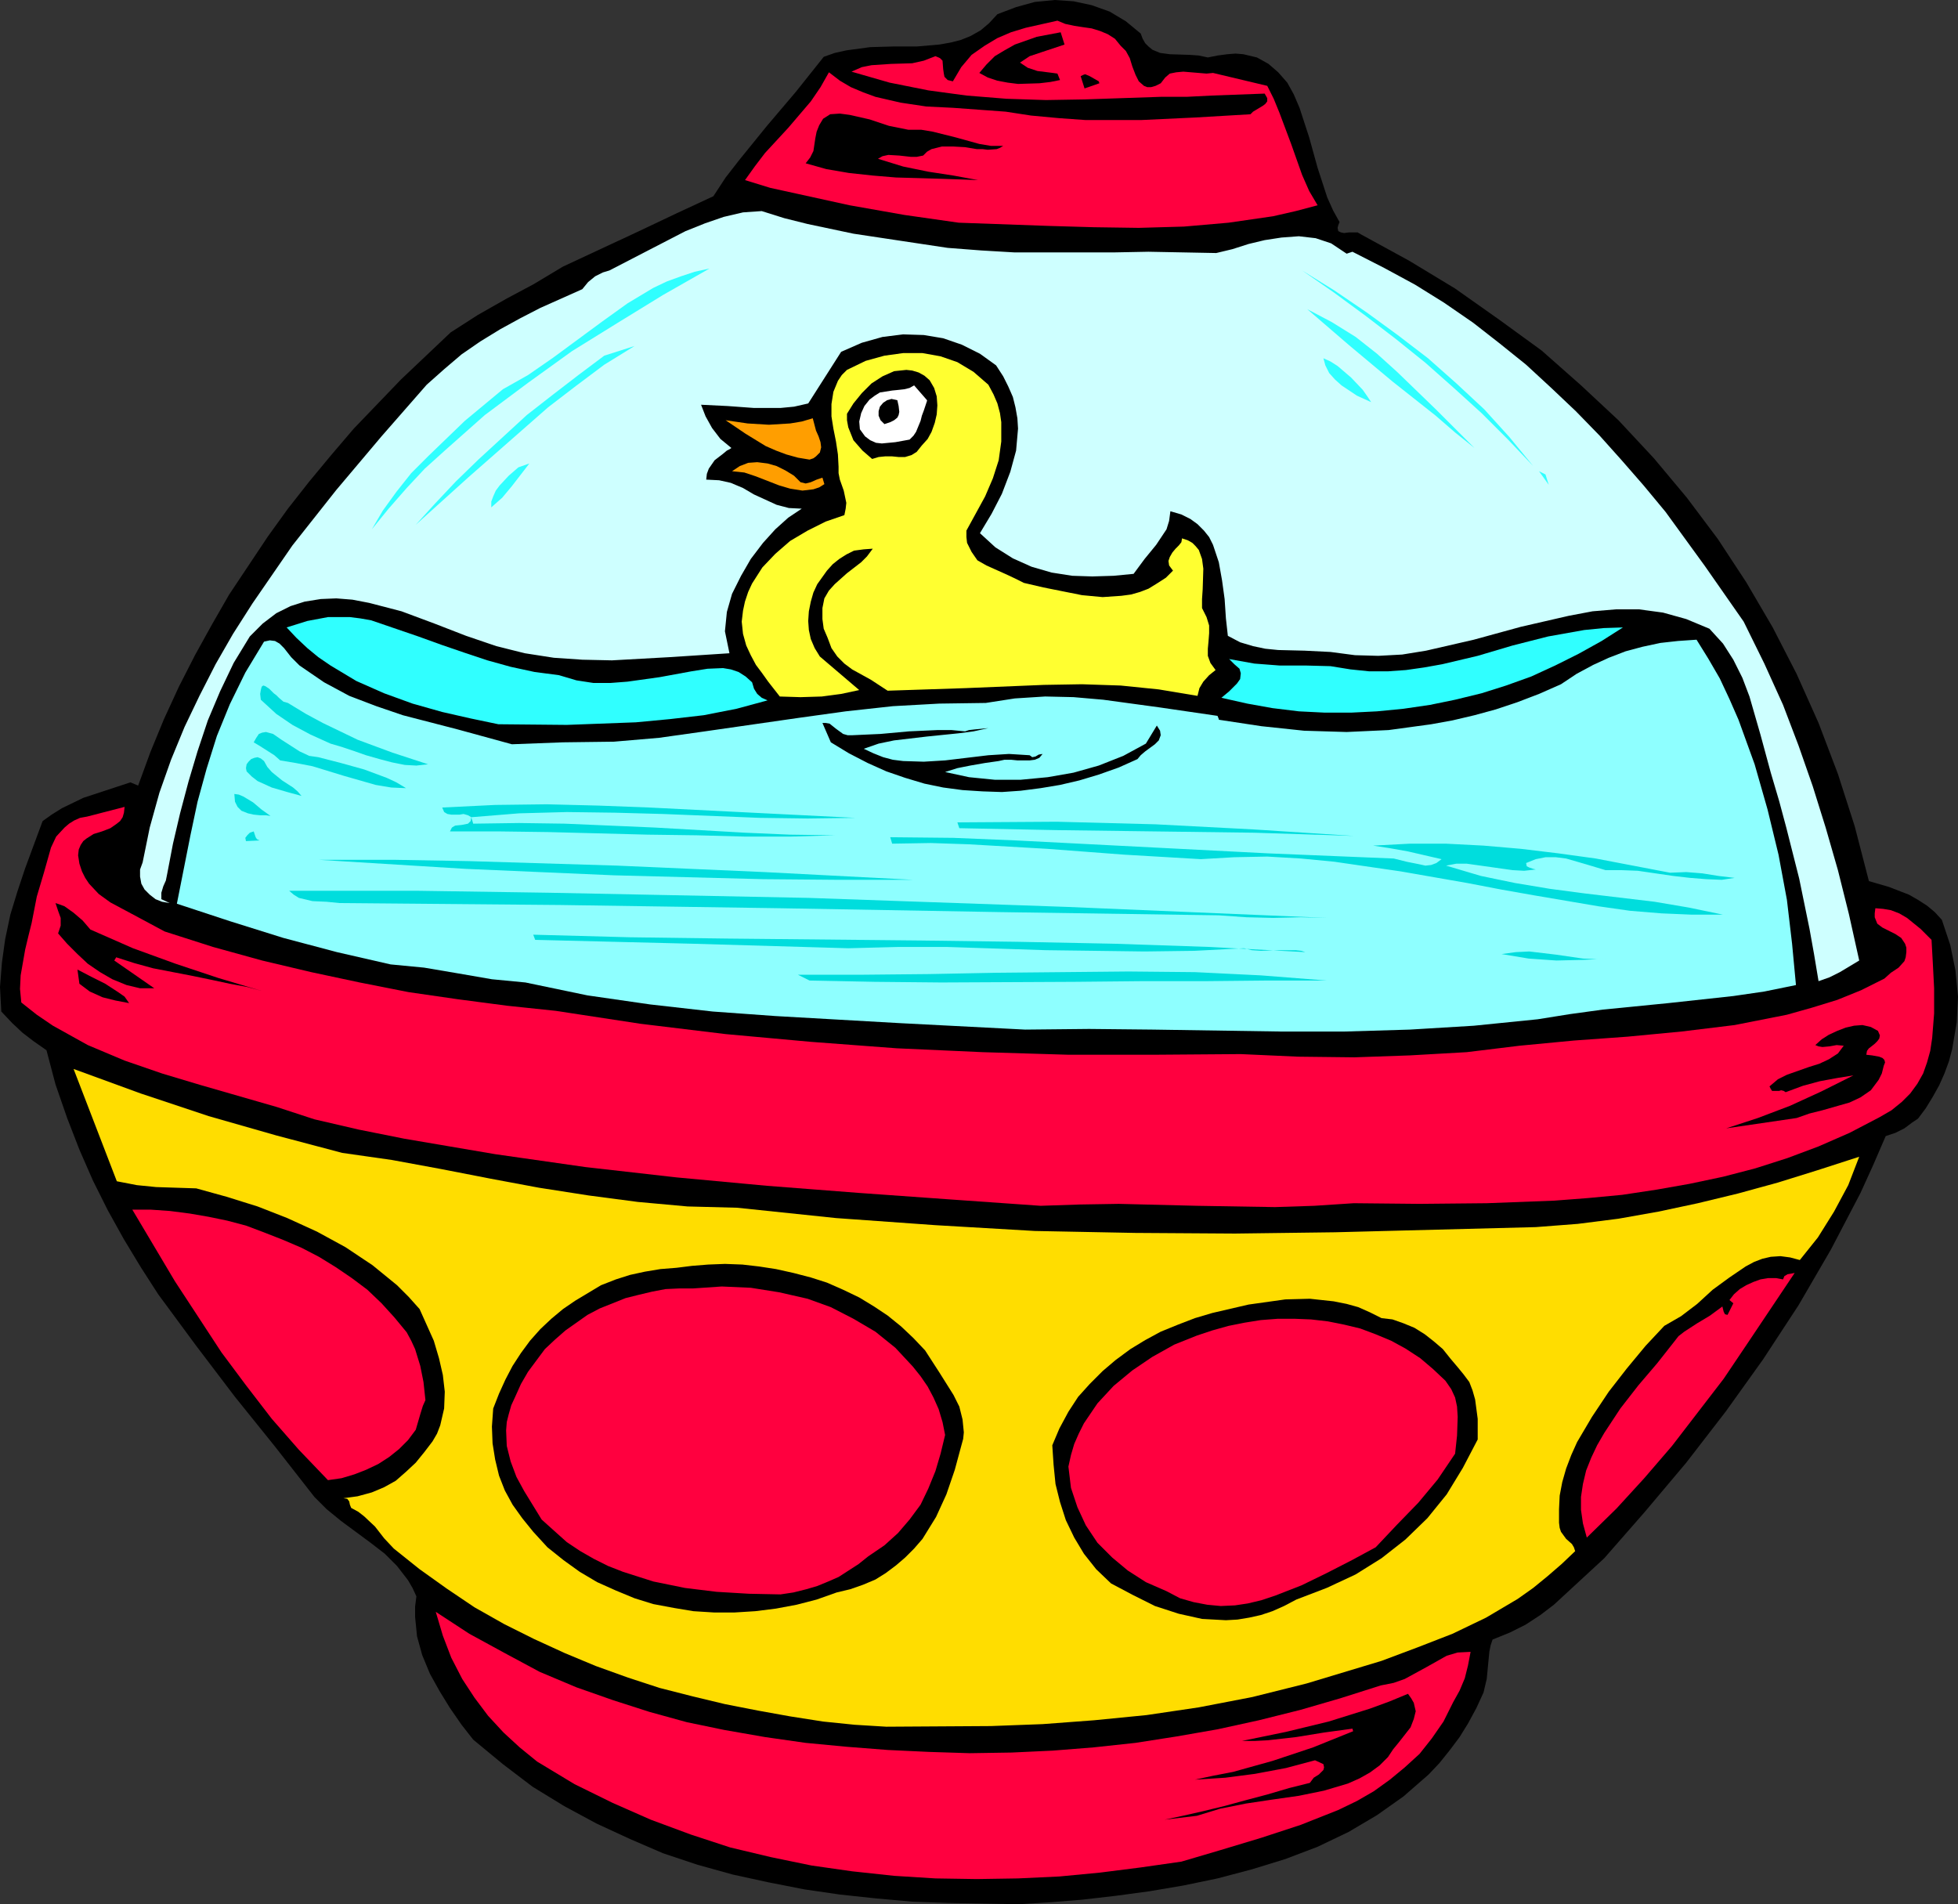 <?xml version="1.0" encoding="UTF-8" standalone="no"?>
<svg
   version="1.0"
   width="129.681mm"
   height="126.118mm"
   id="svg49"
   sodipodi:docname="Water Top.wmf"
   xmlns:inkscape="http://www.inkscape.org/namespaces/inkscape"
   xmlns:sodipodi="http://sodipodi.sourceforge.net/DTD/sodipodi-0.dtd"
   xmlns="http://www.w3.org/2000/svg"
   xmlns:svg="http://www.w3.org/2000/svg">
  <rect width="100%" height="100%" fill="#333333" stroke="none"/>
  <sodipodi:namedview
     id="namedview49"
     pagecolor="#ffffff"
     bordercolor="#000000"
     borderopacity="0.25"
     inkscape:showpageshadow="2"
     inkscape:pageopacity="0.0"
     inkscape:pagecheckerboard="0"
     inkscape:deskcolor="#d1d1d1"
     inkscape:document-units="mm" />
  <defs
     id="defs1">
    <pattern
       id="WMFhbasepattern"
       patternUnits="userSpaceOnUse"
       width="6"
       height="6"
       x="0"
       y="0" />
  </defs>
  <path
     style="fill:#000000;fill-opacity:1;fill-rule:evenodd;stroke:none"
     d="m 249.672,3.555 4.686,-1.777 4.686,-1.293 L 264.054,0 l 4.686,0.323 4.525,0.969 4.525,1.616 4.04,2.424 3.717,3.07 0.485,1.293 0.646,1.131 0.808,0.808 0.97,0.808 1.939,0.808 2.424,0.323 5.01,0.162 2.262,0.162 2.262,0.485 2.424,-0.485 2.424,-0.323 2.101,-0.162 1.939,0.162 3.394,0.808 2.909,1.616 2.424,2.101 2.262,2.585 1.616,2.908 1.454,3.393 2.424,7.433 2.101,7.594 2.424,7.433 1.454,3.232 1.616,2.908 -0.323,0.808 -0.162,0.646 0.162,0.808 0.646,0.323 0.808,0.162 1.293,-0.162 h 2.101 l 0.808,0.485 12.12,6.625 11.474,6.948 10.989,7.756 10.666,7.756 9.696,8.564 9.534,8.887 8.888,9.533 8.242,9.857 7.757,10.341 7.11,10.826 6.626,11.311 5.979,11.634 5.494,12.28 4.848,12.765 4.202,13.088 3.555,13.734 5.01,1.454 5.01,1.939 2.262,1.293 2.262,1.454 1.939,1.616 1.778,1.939 2.101,6.302 1.293,6.302 0.646,6.625 -0.323,6.463 -1.131,6.625 -0.808,3.07 -1.131,3.07 -1.293,2.908 -1.616,2.908 -1.778,2.908 -1.939,2.585 -1.454,0.969 -1.939,1.454 -2.262,1.131 -2.424,0.808 -3.07,7.11 -3.232,7.11 -7.434,14.219 -8.08,13.896 -8.888,13.573 -9.373,13.088 -9.858,12.765 -10.342,12.28 -10.181,11.634 -6.302,5.817 -6.302,5.817 -3.394,2.585 -3.717,2.424 -3.878,1.939 -4.363,1.777 -0.485,1.454 -0.323,1.616 -0.323,3.393 -0.323,3.393 -0.808,3.393 -1.778,3.878 -2.101,3.878 -2.101,3.393 -2.424,3.232 -2.586,3.232 -2.747,2.908 -6.302,5.494 -6.626,4.686 -7.11,4.201 -7.757,3.716 -8.08,3.07 -8.403,2.585 -8.565,2.262 -8.565,1.777 -8.565,1.454 -8.403,1.131 -8.403,0.969 -8.08,0.646 -7.757,0.485 -17.614,-0.323 -9.05,-0.323 -9.05,-0.808 -9.05,-0.97 -8.888,-1.293 -9.05,-1.777 -8.888,-1.939 -8.726,-2.424 -8.726,-2.908 -8.242,-3.555 -8.403,-3.878 -8.08,-4.363 -7.918,-4.847 -7.434,-5.655 -7.434,-6.14 -2.909,-3.716 -2.909,-4.201 -2.586,-4.201 -2.424,-4.363 -1.939,-4.686 -1.293,-4.686 -0.485,-4.847 v -2.585 l 0.323,-2.585 -0.97,-2.101 -1.131,-1.939 -2.747,-3.555 -3.07,-3.07 -3.555,-2.747 -7.434,-5.494 -3.555,-2.908 -3.07,-3.07 -9.858,-12.603 -10.019,-12.442 -9.696,-12.765 -9.534,-12.927 -4.363,-6.786 -4.202,-6.948 -4.04,-7.271 -3.717,-7.433 -3.394,-7.756 -3.07,-7.918 -2.909,-8.402 -2.262,-8.564 L 8.403,260.632 5.656,258.531 3.07,256.107 0.323,253.199 0,247.059 l 0.485,-6.14 0.808,-5.817 1.293,-6.14 1.778,-5.817 1.939,-5.817 4.363,-11.795 2.262,-1.616 2.586,-1.616 5.333,-2.585 11.797,-3.878 1.939,0.808 3.07,-8.402 3.394,-8.241 3.717,-8.079 4.04,-7.918 4.202,-7.594 4.363,-7.594 4.848,-7.271 4.848,-7.271 5.01,-6.948 5.333,-6.786 5.494,-6.625 5.656,-6.625 11.797,-12.28 12.443,-11.795 6.787,-4.363 7.11,-4.04 6.949,-3.716 7.272,-4.363 19.069,-8.887 9.534,-4.524 9.05,-4.201 3.07,-4.686 3.394,-4.363 6.949,-8.564 7.272,-8.564 6.949,-8.725 2.747,-0.969 2.909,-0.646 5.979,-0.808 5.818,-0.162 h 5.818 l 5.656,-0.485 2.747,-0.485 2.586,-0.646 2.424,-0.969 2.586,-1.454 2.101,-1.777 z"
     id="path1" />
  <path
     style="fill:#ff003f;fill-opacity:1;fill-rule:evenodd;stroke:none"
     d="m 258.075,28.923 6.949,0.646 6.787,0.485 h 13.736 l 13.736,-0.646 13.736,-0.808 0.646,-0.646 0.808,-0.485 1.616,-0.969 0.646,-0.485 0.485,-0.646 v -0.808 l -0.646,-1.131 -13.09,0.485 -6.464,0.323 h -6.464 l -19.069,0.646 -9.696,0.162 -9.858,-0.323 -10.019,-0.808 -9.534,-1.293 -9.696,-1.939 -9.534,-2.747 2.586,-1.131 2.424,-0.485 4.848,-0.323 5.333,-0.162 2.909,-0.646 2.909,-1.131 1.131,0.485 0.646,0.646 0.162,2.101 0.162,1.131 0.162,0.808 0.808,0.808 1.293,0.323 2.101,-3.555 2.586,-3.07 3.232,-2.262 3.232,-1.939 3.394,-1.454 3.717,-1.131 7.918,-1.777 1.939,0.808 2.262,0.485 2.101,0.323 2.262,0.323 2.101,0.646 1.939,0.808 1.778,1.131 1.454,1.777 1.293,1.293 0.97,1.777 0.646,2.101 0.808,2.101 0.808,1.616 1.293,1.131 0.808,0.323 h 0.97 l 1.131,-0.323 1.293,-0.646 1.131,-1.454 1.131,-0.969 1.616,-0.323 1.778,-0.162 3.878,0.323 1.939,0.162 1.616,-0.162 13.574,3.232 1.616,3.232 1.454,3.555 2.909,7.756 2.747,7.756 1.778,4.04 2.101,3.555 -5.494,1.454 -5.656,1.293 -11.15,1.616 -11.15,0.969 -11.312,0.323 -11.312,-0.162 -11.15,-0.323 -22.624,-0.808 -13.574,-1.939 -13.736,-2.424 -13.251,-2.908 -6.626,-1.454 -6.302,-1.939 2.424,-3.393 2.586,-3.393 5.818,-6.302 5.656,-6.625 2.424,-3.555 2.101,-3.716 2.747,2.101 2.747,1.616 3.07,1.293 3.07,1.131 6.302,1.454 6.464,0.969 6.626,0.323 6.626,0.485 6.626,0.485 z"
     id="path2" />
  <path
     style="fill:#000000;fill-opacity:1;fill-rule:evenodd;stroke:none"
     d="m 266.478,11.149 -5.818,1.939 -2.909,0.969 -2.424,1.616 1.939,1.293 2.424,0.808 2.586,0.323 1.293,0.162 1.131,0.162 0.646,1.616 -2.424,0.485 -2.747,0.323 -5.333,0.162 -2.586,-0.323 -2.586,-0.485 -2.424,-0.808 -2.101,-1.131 1.778,-2.101 2.101,-2.101 2.424,-1.454 2.586,-1.454 5.494,-1.939 5.979,-1.131 z"
     id="path3" />
  <path
     style="fill:#000000;fill-opacity:1;fill-rule:evenodd;stroke:none"
     d="m 227.371,32.478 h 3.232 l 2.909,0.485 5.818,1.454 5.818,1.616 2.909,0.485 h 3.07 l -0.808,0.485 -0.808,0.323 -2.262,0.162 -1.293,-0.162 h -1.454 l -2.909,-0.485 -2.909,-0.162 h -2.909 l -2.586,0.646 -1.131,0.646 -0.97,0.969 -1.616,0.323 h -1.454 l -2.909,-0.323 -2.747,-0.162 -1.454,0.323 -1.131,0.646 6.302,1.939 6.302,1.293 6.302,0.969 6.141,1.131 -4.363,-0.162 -4.848,-0.162 -5.494,-0.162 -5.818,-0.162 -5.818,-0.485 -5.979,-0.646 -5.656,-0.969 -5.171,-1.454 1.131,-1.454 0.808,-1.616 0.485,-3.232 0.323,-1.616 0.646,-1.616 0.97,-1.616 1.778,-1.131 2.424,-0.162 2.424,0.323 5.01,1.131 4.848,1.616 z"
     id="path4" />
  <path
     style="fill:#000000;fill-opacity:1;fill-rule:evenodd;stroke:none"
     d="m 275.043,20.359 0.162,0.485 -3.717,1.293 -0.97,-3.07 0.646,-0.323 0.485,-0.162 1.131,0.485 z"
     id="path5" />
  <path
     style="fill:#ceffff;fill-opacity:1;fill-rule:evenodd;stroke:none"
     d="m 237.229,62.047 8.403,0.646 8.242,0.485 h 25.21 l 8.403,-0.162 16.968,0.323 4.04,-0.969 4.04,-1.293 4.04,-0.969 4.202,-0.646 4.363,-0.323 4.202,0.485 3.878,1.293 1.939,1.293 1.939,1.293 1.454,-0.485 7.918,4.04 7.757,4.201 7.272,4.524 7.272,5.009 6.626,5.171 6.626,5.332 6.302,5.817 6.141,5.817 5.979,6.14 5.494,6.14 5.494,6.302 5.494,6.625 9.858,13.573 9.696,13.896 5.171,10.503 4.686,10.341 3.878,10.18 3.555,10.18 3.232,10.341 3.07,10.664 2.747,10.988 2.586,11.634 -4.848,2.908 -2.586,1.293 -2.747,0.969 -1.131,-6.786 -1.131,-6.302 -2.586,-12.603 -3.232,-12.765 -1.778,-6.625 -2.101,-7.11 -2.586,-9.533 -2.747,-9.533 -1.778,-4.686 -2.262,-4.524 -2.586,-4.04 -3.394,-3.716 -5.818,-2.424 -5.818,-1.616 -5.979,-0.808 h -5.818 l -5.818,0.485 -5.979,1.131 -11.958,2.747 -11.797,3.232 -11.958,2.747 -5.979,0.969 -5.979,0.323 -5.818,-0.162 -6.141,-0.808 -6.464,-0.323 -6.626,-0.162 -3.232,-0.323 -3.07,-0.646 -3.232,-0.969 -3.07,-1.616 -0.485,-4.363 -0.323,-4.847 -0.646,-4.686 -0.808,-4.524 -1.454,-4.363 -0.97,-1.939 -1.293,-1.616 -1.616,-1.616 -1.778,-1.293 -2.262,-1.131 -2.747,-0.808 -0.323,2.424 -0.646,2.101 -1.293,1.939 -1.293,1.939 -2.909,3.555 -2.747,3.716 -5.01,0.485 -5.333,0.162 -5.01,-0.162 -5.171,-0.808 -5.01,-1.454 -4.686,-2.101 -4.363,-2.747 -3.878,-3.555 2.909,-4.847 2.586,-5.009 2.101,-5.494 1.454,-5.332 0.485,-5.494 -0.162,-2.585 -0.485,-2.747 -0.646,-2.585 -1.131,-2.585 -1.293,-2.585 -1.778,-2.747 -4.04,-2.908 -4.525,-2.262 -4.686,-1.616 -4.848,-0.808 -5.171,-0.162 -5.171,0.646 -5.171,1.454 -5.171,2.262 -8.242,12.927 -3.555,0.808 -3.394,0.323 h -6.626 l -6.626,-0.485 -6.626,-0.323 1.131,2.908 1.616,2.908 2.101,2.747 2.747,2.262 -0.485,0.323 -0.646,0.323 -0.97,0.808 -2.101,1.616 -1.454,2.101 -0.485,1.293 -0.162,1.454 3.232,0.162 2.909,0.646 3.07,1.293 2.747,1.616 5.656,2.585 3.07,0.808 3.232,0.162 -3.394,2.262 -3.232,2.908 -3.07,3.393 -3.07,4.04 -2.424,4.201 -2.262,4.524 -1.293,4.524 -0.485,4.847 1.131,5.494 -14.867,0.969 -14.544,0.808 -7.434,-0.162 -7.11,-0.485 -7.272,-1.131 -7.11,-1.777 -7.595,-2.585 -7.918,-3.07 -8.242,-3.07 -8.08,-2.101 -4.202,-0.808 -4.04,-0.323 -3.878,0.162 -4.04,0.646 -3.555,1.131 -3.555,1.777 -3.394,2.585 -3.232,3.232 -4.04,6.625 -3.394,7.11 -3.07,7.271 -2.586,7.756 -2.262,7.594 -2.101,7.918 -1.778,7.594 -1.454,7.594 -0.323,1.616 -0.646,1.454 -0.485,1.616 v 1.616 l 2.101,0.969 -1.939,-0.323 -1.616,-0.646 -1.454,-1.131 -1.293,-1.293 -0.808,-1.454 -0.323,-1.777 v -1.777 l 0.646,-1.777 1.778,-8.725 2.424,-8.725 2.909,-8.241 3.394,-8.241 3.717,-7.756 4.04,-7.918 4.363,-7.594 4.848,-7.594 5.01,-7.271 5.01,-7.271 10.989,-13.896 11.312,-13.411 11.312,-12.927 4.363,-3.878 4.363,-3.716 4.686,-3.232 5.01,-3.07 5.01,-2.747 5.01,-2.585 10.504,-4.686 1.454,-1.777 1.778,-1.454 1.939,-0.969 1.616,-0.485 9.373,-4.847 9.696,-5.009 4.848,-1.939 4.686,-1.616 4.848,-1.131 4.686,-0.323 5.656,1.777 5.818,1.454 11.474,2.424 11.797,1.777 z"
     id="path6" />
  <path
     style="fill:#30ffff;fill-opacity:1;fill-rule:evenodd;stroke:none"
     d="m 177.598,67.218 -11.635,6.625 -11.312,6.948 -11.474,7.11 -10.989,7.918 -10.827,8.079 -10.019,8.887 -5.01,4.524 -4.525,4.847 -4.525,5.171 -4.202,5.171 2.747,-4.686 3.394,-4.686 3.717,-4.686 4.363,-4.363 9.05,-8.725 9.534,-7.918 6.302,-3.555 6.302,-4.363 6.141,-4.524 6.141,-4.524 6.302,-4.524 6.464,-3.878 3.394,-1.616 3.555,-1.293 3.394,-1.131 z"
     id="path7" />
  <path
     style="fill:#30ffff;fill-opacity:1;fill-rule:evenodd;stroke:none"
     d="m 158.853,86.608 -7.595,4.686 -7.11,5.332 -6.949,5.332 -6.626,5.817 -13.251,11.634 -13.251,11.957 4.848,-5.332 5.171,-5.494 5.656,-5.494 12.12,-11.149 6.626,-5.171 6.302,-4.847 6.464,-4.847 z"
     id="path8" />
  <path
     style="fill:#30ffff;fill-opacity:1;fill-rule:evenodd;stroke:none"
     d="m 132.512,116.016 -4.363,5.655 -2.424,2.908 -2.747,2.424 v -1.454 l 0.485,-1.293 0.646,-1.454 0.97,-1.293 2.262,-2.424 2.424,-2.101 z"
     id="path9" />
  <path
     style="fill:#ffff30;fill-opacity:1;fill-rule:evenodd;stroke:none"
     d="m 247.409,96.303 1.293,2.424 0.97,2.262 0.646,2.424 0.323,2.262 v 4.847 l -0.646,4.686 -1.454,4.524 -1.939,4.524 -4.686,8.564 v 1.616 l 0.162,1.454 1.131,2.262 1.454,2.101 2.262,1.293 4.686,2.101 2.424,1.131 2.262,1.131 4.848,1.131 9.696,1.939 5.171,0.485 4.686,-0.323 2.424,-0.323 2.262,-0.646 2.101,-0.808 2.101,-1.293 2.262,-1.454 1.778,-1.777 -0.97,-1.293 -0.162,-1.131 0.323,-0.969 0.646,-1.131 0.808,-0.969 0.808,-0.808 0.646,-0.808 0.162,-0.969 1.454,0.485 1.131,0.646 0.808,0.808 0.808,0.969 0.808,2.262 0.323,2.424 -0.162,5.171 -0.162,2.424 v 2.262 l 1.131,2.262 0.646,2.101 v 1.939 l -0.162,2.101 -0.162,1.777 v 1.777 l 0.646,1.777 1.293,1.777 -1.616,1.293 -1.454,1.616 -0.97,1.616 -0.485,1.939 -9.696,-1.616 -9.534,-0.969 -9.696,-0.323 -9.534,0.162 -19.554,0.808 -19.554,0.646 -4.202,-2.747 -4.686,-2.585 -1.939,-1.454 -1.778,-1.777 -1.454,-2.101 -0.97,-2.585 -0.97,-2.262 -0.323,-2.424 v -2.747 l 0.485,-2.424 1.131,-1.939 1.454,-1.616 3.07,-2.747 3.555,-2.747 1.454,-1.454 1.454,-1.939 -2.262,0.162 -2.424,0.323 -1.939,0.969 -1.778,1.131 -1.616,1.293 -1.454,1.616 -2.424,3.393 -0.97,2.101 -0.646,2.262 -0.485,2.424 -0.162,2.424 0.162,2.262 0.485,2.262 0.97,2.262 1.293,2.101 9.858,8.402 -4.525,0.969 -4.848,0.646 -5.333,0.162 -5.171,-0.162 -2.909,-3.716 -1.616,-2.262 -1.454,-1.939 -1.293,-2.424 -1.131,-2.424 -0.808,-2.908 -0.323,-3.07 0.323,-2.747 0.485,-2.262 0.808,-2.424 0.97,-2.101 2.586,-4.04 3.232,-3.393 3.717,-3.232 4.363,-2.585 4.525,-2.262 4.686,-1.616 0.323,-1.616 0.162,-1.454 -0.646,-3.07 -0.97,-2.747 -0.323,-1.616 v -1.616 l -0.162,-3.07 -0.485,-3.232 -0.646,-3.232 -0.485,-3.07 v -3.07 l 0.485,-3.07 1.131,-2.747 0.97,-1.454 1.293,-1.293 4.686,-2.262 4.686,-1.293 4.686,-0.646 h 4.848 l 4.525,0.808 4.202,1.454 4.04,2.424 z"
     id="path10" />
  <path
     style="fill:#ff9e00;fill-opacity:1;fill-rule:evenodd;stroke:none"
     d="m 203.454,104.705 0.808,3.07 0.646,1.454 0.485,1.454 0.162,1.293 -0.323,1.293 -0.97,0.969 -0.646,0.485 -0.97,0.323 -2.909,-0.485 -2.909,-0.808 -2.586,-0.97 -2.586,-1.131 -5.01,-3.07 -5.01,-3.393 5.494,0.808 5.333,0.323 5.333,-0.323 2.909,-0.485 z"
     id="path11" />
  <path
     style="fill:#000000;fill-opacity:1;fill-rule:evenodd;stroke:none"
     d="m 232.704,95.172 1.131,1.939 0.646,2.101 0.162,2.262 -0.162,2.262 -0.485,2.101 -0.808,2.262 -0.97,1.777 -1.454,1.616 -1.293,1.616 -1.293,0.808 -1.616,0.485 h -1.616 l -1.616,-0.162 h -1.778 l -1.616,0.162 -1.616,0.485 -2.424,-2.101 -2.262,-2.585 -1.293,-3.232 -0.323,-1.777 v -1.616 l 1.616,-2.585 2.101,-2.585 2.424,-2.424 2.747,-1.777 2.909,-1.293 3.07,-0.323 1.454,0.162 1.616,0.485 1.454,0.808 z"
     id="path12" />
  <path
     style="fill:#ffffff;fill-opacity:1;fill-rule:evenodd;stroke:none"
     d="m 232.057,100.342 -0.808,2.424 -0.485,1.293 -0.323,1.293 -1.131,2.747 -0.646,0.969 -0.97,0.969 -3.555,0.646 -3.394,0.323 -1.454,-0.162 -1.454,-0.646 -1.293,-0.969 -1.293,-1.777 -0.162,-1.939 0.485,-2.101 0.808,-1.777 1.293,-1.616 1.293,-0.969 1.293,-0.808 3.07,-0.485 1.616,-0.162 1.454,-0.162 1.293,-0.323 1.131,-0.646 3.232,3.716 z"
     id="path13" />
  <path
     style="fill:#000000;fill-opacity:1;fill-rule:evenodd;stroke:none"
     d="m 224.624,100.181 0.323,1.454 0.162,1.454 -0.162,0.808 -0.323,0.646 -0.808,0.646 -0.97,0.485 -1.454,0.485 -0.97,-0.969 -0.485,-1.131 v -1.131 l 0.323,-1.131 0.808,-0.969 0.97,-0.646 1.131,-0.323 z"
     id="path14" />
  <path
     style="fill:#30ffff;fill-opacity:1;fill-rule:evenodd;stroke:none"
     d="m 383.8,116.662 -6.302,-6.625 -6.626,-6.625 -6.949,-6.302 -7.11,-6.302 -7.434,-5.979 -7.595,-5.817 -7.918,-5.817 -7.918,-5.494 8.08,5.009 8.08,5.494 7.757,5.655 7.595,5.817 7.11,6.302 6.949,6.463 6.302,6.948 z"
     id="path15" />
  <path
     style="fill:#ff9e00;fill-opacity:1;fill-rule:evenodd;stroke:none"
     d="m 200.384,120.702 1.293,0.323 1.293,-0.323 1.454,-0.646 1.454,-0.485 0.485,1.616 -1.293,0.808 -1.454,0.485 -2.747,0.323 -3.07,-0.485 -2.747,-0.808 -5.818,-2.262 -2.909,-0.969 -3.07,-0.323 1.939,-1.293 2.101,-0.808 2.262,-0.162 2.586,0.323 2.262,0.646 2.262,1.131 2.101,1.293 z"
     id="path16" />
  <path
     style="fill:#30ffff;fill-opacity:1;fill-rule:evenodd;stroke:none"
     d="m 139.945,169.015 4.363,1.293 4.202,0.646 h 4.363 l 4.202,-0.323 8.08,-1.131 7.918,-1.454 4.04,-0.646 3.878,-0.162 1.939,0.323 1.939,0.646 1.778,1.131 1.616,1.454 0.485,1.616 0.808,1.293 1.131,0.969 1.454,0.646 -7.757,2.101 -8.242,1.616 -8.403,0.969 -8.565,0.808 -17.291,0.646 -17.13,-0.162 -6.949,-1.454 -7.11,-1.616 -7.434,-2.101 -7.11,-2.585 -6.949,-3.07 -6.464,-3.878 -3.07,-2.101 -2.747,-2.262 -2.747,-2.585 -2.424,-2.585 5.171,-1.616 5.171,-0.97 h 5.494 l 2.586,0.323 2.747,0.485 11.797,4.04 5.818,2.101 5.656,1.939 5.818,1.939 5.818,1.616 5.979,1.293 z"
     id="path17" />
  <path
     style="fill:#8effff;fill-opacity:1;fill-rule:evenodd;stroke:none"
     d="m 74.982,166.591 3.07,2.101 3.07,2.101 6.302,3.393 6.787,2.585 6.626,2.262 13.736,3.555 13.574,3.716 12.766,-0.485 12.766,-0.162 11.312,-0.969 11.474,-1.616 23.594,-3.393 11.635,-1.616 11.797,-1.293 11.635,-0.646 11.635,-0.162 7.272,-1.131 7.595,-0.485 7.11,0.162 7.434,0.646 14.221,1.939 14.382,2.101 0.323,0.808 v 0.162 l 10.666,1.616 10.666,1.131 10.666,0.323 10.504,-0.485 10.666,-1.454 5.333,-0.969 5.494,-1.293 5.333,-1.454 5.333,-1.777 5.494,-2.101 5.494,-2.424 3.878,-2.585 4.202,-2.262 3.878,-1.777 4.202,-1.616 4.202,-1.131 4.525,-0.97 4.363,-0.485 4.686,-0.323 2.909,4.686 2.909,5.009 2.424,5.171 2.262,5.171 4.04,11.149 3.232,11.311 2.747,11.311 2.101,11.311 1.293,10.988 0.97,10.341 -7.918,1.616 -7.757,1.131 -16.322,1.777 -16.322,1.616 -8.242,1.131 -8.08,1.293 -15.998,1.616 -15.998,0.969 -16.322,0.485 h -15.998 l -31.997,-0.485 -15.998,-0.162 -15.998,0.162 -31.35,-1.616 -31.189,-1.777 -15.675,-1.131 -15.675,-1.777 -15.675,-2.262 -15.514,-3.232 -8.403,-0.808 -8.403,-1.454 -8.565,-1.454 -8.403,-0.808 -13.413,-3.07 -13.413,-3.555 -13.413,-4.201 -13.251,-4.363 3.394,-17.128 1.778,-8.402 2.262,-8.241 2.586,-8.241 3.232,-7.918 3.878,-7.918 4.686,-7.756 1.454,-0.323 1.293,0.162 1.131,0.646 1.131,1.131 1.778,2.262 z"
     id="path18" />
  <path
     style="fill:#30ffff;fill-opacity:1;fill-rule:evenodd;stroke:none"
     d="m 369.094,112.138 -4.848,-3.878 -4.848,-4.201 -10.827,-8.564 -10.827,-9.049 -10.504,-9.049 6.141,3.232 5.979,3.716 5.333,4.201 5.01,4.524 9.858,9.533 z"
     id="path19" />
  <path
     style="fill:#00dddd;fill-opacity:1;fill-rule:evenodd;stroke:none"
     d="m 72.074,175.963 4.525,2.747 4.202,2.262 8.726,4.201 8.726,3.232 8.888,2.908 -2.909,0.323 -2.909,-0.162 -3.232,-0.646 -3.07,-0.808 -3.394,-0.97 -3.232,-1.131 -2.909,-0.969 -2.747,-0.808 -5.01,-2.262 -4.525,-2.424 -4.04,-2.747 -3.878,-3.555 -0.162,-1.454 0.162,-0.969 0.162,-0.646 0.162,-0.323 0.323,-0.162 0.485,0.162 0.97,0.646 1.131,1.131 0.646,0.485 0.646,0.646 1.131,0.97 z"
     id="path20" />
  <path
     style="fill:#30ffff;fill-opacity:1;fill-rule:evenodd;stroke:none"
     d="m 343.238,100.666 -3.555,-1.616 -3.878,-2.585 -1.616,-1.454 -1.454,-1.616 -0.97,-1.939 -0.485,-1.777 1.778,0.808 1.778,1.131 3.394,2.908 2.909,3.07 1.131,1.616 z"
     id="path21" />
  <path
     style="fill:#00dddd;fill-opacity:1;fill-rule:evenodd;stroke:none"
     d="m 79.669,189.536 5.656,1.454 5.818,1.616 5.656,2.101 2.424,1.131 2.424,1.454 -3.717,-0.162 -3.878,-0.646 -7.918,-2.262 -7.918,-2.424 -4.202,-0.808 -3.878,-0.646 -1.454,-1.293 -3.555,-2.262 -1.616,-0.97 0.646,-1.131 0.646,-0.969 0.808,-0.323 0.97,-0.162 1.778,0.485 2.101,1.454 4.525,2.908 2.424,1.131 z"
     id="path22" />
  <path
     style="fill:#00dddd;fill-opacity:1;fill-rule:evenodd;stroke:none"
     d="m 66.094,190.505 0.808,1.454 1.131,1.293 2.586,2.101 2.747,1.777 1.131,0.97 0.97,1.131 -3.555,-0.969 -3.878,-1.131 -3.555,-1.616 -1.454,-1.131 -1.293,-1.293 -0.162,-0.808 0.162,-0.969 0.485,-0.646 0.646,-0.646 0.808,-0.323 0.808,-0.162 0.808,0.323 z"
     id="path23" />
  <path
     style="fill:#ff003f;fill-opacity:1;fill-rule:evenodd;stroke:none"
     d="m 31.189,201.978 -0.162,1.454 -0.323,1.131 -0.646,0.969 -0.808,0.646 -1.616,1.131 -2.101,0.808 -2.101,0.646 -1.778,1.131 -0.808,0.646 -0.646,0.969 -0.485,1.131 -0.162,1.454 0.323,2.101 0.646,1.939 0.808,1.616 0.97,1.454 2.424,2.585 2.909,2.101 6.949,3.716 6.626,3.555 12.12,3.878 12.282,3.393 12.282,2.908 12.12,2.585 12.282,2.424 12.282,1.777 12.282,1.616 12.282,1.293 21.17,3.232 21.331,2.585 21.331,1.939 21.493,1.616 21.493,0.969 21.493,0.646 h 21.493 l 21.654,-0.162 14.382,0.646 14.059,0.162 13.898,-0.485 14.221,-0.808 13.251,-1.616 13.574,-1.293 13.413,-0.969 13.574,-1.293 13.251,-1.616 13.09,-2.585 6.302,-1.777 6.302,-1.939 5.979,-2.424 5.818,-2.908 1.616,-1.454 1.939,-1.293 1.454,-1.616 0.323,-0.97 0.162,-1.293 v -1.131 l -0.323,-0.969 -0.97,-1.454 -1.454,-0.969 -3.232,-1.616 -1.293,-0.969 -0.323,-0.808 -0.323,-0.808 v -0.969 l 0.162,-1.293 1.939,0.162 1.939,0.323 2.101,0.808 1.939,1.131 3.394,2.747 2.747,2.747 0.323,5.817 0.323,6.302 v 6.302 l -0.485,6.14 -0.485,3.232 -0.808,2.908 -0.97,2.747 -1.454,2.585 -1.778,2.424 -2.101,2.101 -2.586,2.101 -3.07,1.777 -7.434,3.878 -7.757,3.393 -7.757,2.908 -8.08,2.585 -8.08,2.101 -8.403,1.777 -8.242,1.454 -8.565,1.293 -8.565,0.808 -8.403,0.646 -16.968,0.646 -16.806,0.162 -16.483,-0.162 -9.858,0.646 -9.858,0.323 -19.554,-0.323 -19.554,-0.485 -9.858,0.162 -9.696,0.323 -22.947,-1.616 -22.624,-1.616 -22.947,-1.777 -22.624,-2.101 -22.786,-2.585 -22.624,-3.232 -22.786,-3.878 -11.312,-2.262 -11.15,-2.585 -9.373,-3.07 -9.534,-2.747 -9.534,-2.747 -9.696,-2.908 -9.373,-3.232 -9.211,-3.878 -4.363,-2.424 -4.363,-2.424 -4.04,-2.747 -3.878,-3.07 -0.323,-3.393 0.162,-3.393 1.131,-6.463 0.808,-3.393 0.808,-3.232 1.293,-6.625 1.778,-5.979 1.778,-6.302 1.293,-2.747 2.101,-2.262 1.131,-0.969 1.293,-0.808 1.454,-0.646 1.778,-0.323 z"
     id="path24" />
  <path
     style="fill:#00dddd;fill-opacity:1;fill-rule:evenodd;stroke:none"
     d="m 67.71,204.24 -1.131,-0.162 h -1.454 l -1.616,-0.162 -1.454,-0.323 -1.616,-0.646 -0.97,-0.97 -0.646,-1.293 -0.162,-1.939 1.131,0.162 1.131,0.485 2.424,1.454 2.101,1.777 z"
     id="path25" />
  <path
     style="fill:#00dddd;fill-opacity:1;fill-rule:evenodd;stroke:none"
     d="m 63.509,208.118 0.485,1.454 0.323,0.485 0.646,0.323 -3.394,0.162 -0.162,-0.808 0.485,-0.646 0.646,-0.646 z"
     id="path26" />
  <path
     style="fill:#000000;fill-opacity:1;fill-rule:evenodd;stroke:none"
     d="m 22.624,232.678 10.666,4.686 10.666,3.878 10.666,3.555 10.827,3.232 -3.555,-0.969 -4.363,-0.808 -4.525,-0.97 -4.686,-0.969 -10.019,-1.939 -4.686,-1.293 -4.525,-1.454 -0.485,0.808 10.019,6.948 H 35.067 l -3.394,-0.808 -3.555,-1.454 -3.07,-1.777 -3.07,-2.101 -2.586,-2.424 -2.586,-2.585 -2.262,-2.585 0.646,-1.939 v -1.939 l -0.646,-1.777 -0.646,-1.939 0.97,0.323 1.293,0.485 2.262,1.616 2.262,1.939 z"
     id="path27" />
  <path
     style="fill:#00dddd;fill-opacity:1;fill-rule:evenodd;stroke:none"
     d="m 214.12,204.724 -11.958,0.162 -11.958,-0.162 -24.24,-0.969 -11.958,-0.323 -12.12,-0.162 -11.958,0.323 -11.958,0.97 0.485,1.616 11.474,-0.162 11.474,0.162 22.462,0.969 22.624,1.293 11.15,0.485 11.474,0.162 -11.15,0.323 h -11.474 l -12.12,-0.323 -12.282,-0.162 -24.886,-0.646 -12.282,-0.162 h -12.282 l 0.485,-0.969 0.808,-0.485 1.616,-0.162 1.616,-0.323 0.646,-0.646 0.162,-0.969 -0.808,-0.485 -1.131,-0.323 -0.97,0.162 h -2.101 l -0.97,-0.162 -0.808,-0.485 -0.485,-1.131 13.251,-0.646 12.928,-0.162 12.928,0.323 12.766,0.485 25.694,1.293 z"
     id="path28" />
  <path
     style="fill:#00dddd;fill-opacity:1;fill-rule:evenodd;stroke:none"
     d="m 228.664,220.236 h -18.746 l -18.907,-0.162 -37.33,-0.969 -37.168,-1.616 -36.683,-2.262 h 18.907 l 18.584,0.323 37.168,1.131 36.845,1.616 z"
     id="path29" />
  <path
     style="fill:#30ffff;fill-opacity:1;fill-rule:evenodd;stroke:none"
     d="m 387.678,121.348 -2.424,-3.393 1.616,0.808 z"
     id="path30" />
  <path
     style="fill:#00dddd;fill-opacity:1;fill-rule:evenodd;stroke:none"
     d="m 332.249,229.77 -6.626,-0.162 -6.949,0.162 -6.626,-0.162 -6.949,-0.485 -54.782,-0.808 -55.106,-0.969 -54.944,-0.808 -55.267,-0.485 -3.232,-0.323 -3.555,-0.162 -3.394,-0.808 -1.293,-0.808 -1.131,-0.969 h 32.482 l 32.482,0.485 65.125,1.293 64.802,2.262 z"
     id="path31" />
  <path
     style="fill:#000000;fill-opacity:1;fill-rule:evenodd;stroke:none"
     d="m 213.312,184.042 7.11,-0.323 7.11,-0.646 7.11,-0.323 h 3.555 l 3.394,0.323 0.97,-0.323 1.454,-0.162 3.394,-0.323 -3.717,0.808 -3.717,0.485 -7.918,0.808 -8.242,0.969 -3.878,0.808 -3.717,1.293 2.424,1.131 2.424,0.969 2.424,0.646 2.586,0.323 5.171,0.162 5.333,-0.323 10.827,-1.293 5.171,-0.323 5.171,0.323 0.646,0.485 0.808,-0.162 0.808,-0.485 0.97,-0.162 -0.808,0.969 -1.131,0.485 -1.293,0.162 h -3.07 l -1.616,-0.162 h -1.616 l -1.454,0.323 -3.394,0.485 -3.717,0.646 -3.232,0.646 -3.07,0.97 5.979,1.293 6.464,0.646 h 6.464 l 6.787,-0.646 6.464,-1.131 6.302,-1.777 6.141,-2.424 5.656,-3.07 2.747,-4.524 0.808,1.293 0.162,1.131 -0.485,1.293 -0.97,0.969 -2.424,1.777 -1.131,0.969 -0.808,0.97 -4.686,2.101 -5.01,1.777 -4.848,1.454 -4.848,1.131 -4.848,0.808 -5.01,0.646 -4.686,0.323 -4.848,-0.162 -5.01,-0.323 -4.848,-0.646 -4.686,-0.969 -4.848,-1.454 -4.686,-1.616 -4.686,-2.101 -4.686,-2.424 -4.525,-2.747 -2.101,-4.847 h 0.808 l 0.97,0.162 1.616,1.293 1.778,1.293 1.131,0.323 z"
     id="path32" />
  <path
     style="fill:#000000;fill-opacity:1;fill-rule:evenodd;stroke:none"
     d="m 32.32,251.098 -3.394,-0.646 -3.232,-0.808 -3.232,-1.454 -2.586,-1.939 -0.485,-3.555 3.394,1.777 3.555,1.777 3.232,2.101 1.616,1.131 z"
     id="path33" />
  <path
     style="fill:#30ffff;fill-opacity:1;fill-rule:evenodd;stroke:none"
     d="m 333.057,166.753 5.01,0.808 4.686,0.485 h 4.686 l 4.525,-0.323 4.525,-0.646 4.525,-0.808 8.888,-2.101 8.726,-2.585 8.888,-2.262 9.05,-1.616 4.848,-0.485 4.848,-0.162 -5.333,3.393 -5.818,3.232 -5.818,2.908 -5.979,2.747 -6.302,2.262 -6.141,1.939 -6.626,1.616 -6.302,1.293 -6.626,0.969 -6.626,0.646 -6.464,0.323 h -6.626 l -6.464,-0.323 -6.626,-0.808 -6.302,-1.131 -6.464,-1.454 0.97,-0.808 0.97,-0.808 1.939,-1.939 0.808,-1.131 0.162,-1.454 -0.323,-1.131 -1.293,-1.131 -1.293,-1.293 6.302,1.131 6.302,0.485 h 6.464 z"
     id="path34" />
  <path
     style="fill:#ffdd00;fill-opacity:1;fill-rule:evenodd;stroke:none"
     d="m 85.648,288.585 12.443,1.777 12.282,2.262 12.443,2.424 12.12,2.262 12.443,1.939 12.282,1.616 12.443,1.131 12.443,0.323 24.725,2.585 24.886,1.777 24.886,1.454 25.048,0.485 25.048,0.162 25.048,-0.323 50.258,-1.293 10.504,-0.808 10.181,-1.293 10.019,-1.777 9.858,-2.101 10.019,-2.424 10.019,-2.747 9.858,-3.07 10.504,-3.393 -2.747,7.11 -3.555,6.625 -4.04,6.463 -4.525,5.655 -2.424,-0.646 -2.424,-0.323 -2.424,0.162 -2.101,0.485 -2.101,0.808 -2.101,1.131 -4.04,2.747 -4.202,3.07 -3.878,3.555 -4.04,3.07 -4.202,2.424 -4.686,5.009 -4.686,5.655 -4.525,5.817 -4.202,6.302 -3.717,6.302 -1.454,3.232 -1.293,3.393 -0.97,3.393 -0.646,3.393 -0.162,3.393 v 3.393 l 0.162,1.293 0.323,0.969 1.293,1.777 1.454,1.293 0.485,0.808 0.323,0.969 -3.394,3.232 -3.555,3.07 -3.555,2.908 -3.878,2.747 -7.918,4.686 -8.403,4.04 -8.726,3.393 -9.05,3.393 -18.746,5.655 -13.574,3.393 -13.413,2.585 -13.09,1.939 -13.09,1.293 -12.928,0.969 -12.928,0.485 -26.179,0.162 -7.918,-0.485 -7.918,-0.808 -8.242,-1.293 -8.08,-1.454 -8.242,-1.616 -8.08,-1.939 -8.242,-2.101 -7.918,-2.585 -8.08,-2.908 -7.757,-3.232 -7.757,-3.555 -7.434,-3.716 -7.434,-4.201 -6.949,-4.686 -6.787,-4.847 -6.464,-5.171 -2.424,-2.585 -2.262,-2.908 -2.747,-2.585 -1.454,-1.131 -1.778,-0.969 -0.323,-0.808 -0.162,-0.808 -0.485,-0.646 -0.97,-0.162 3.555,-0.485 3.555,-0.969 3.07,-1.293 2.909,-1.616 2.586,-2.262 2.424,-2.262 2.101,-2.585 2.101,-2.747 1.131,-1.939 0.808,-2.101 0.97,-4.201 0.162,-4.201 -0.485,-4.201 -0.97,-4.201 -1.293,-4.363 -3.555,-7.918 -2.747,-3.07 -2.909,-2.908 -6.141,-5.009 -6.787,-4.524 -7.11,-3.878 -7.434,-3.393 -7.434,-2.908 -7.757,-2.424 -7.595,-2.101 -10.019,-0.323 -4.848,-0.485 -5.01,-0.969 -10.827,-28.115 16.806,6.14 16.968,5.655 16.968,4.847 z"
     id="path35" />
  <path
     style="fill:#00dddd;fill-opacity:1;fill-rule:evenodd;stroke:none"
     d="m 326.755,238.333 -0.97,-0.323 -1.454,-0.162 h -4.04 l -4.686,0.162 -2.262,-0.162 -1.939,-0.485 -12.443,0.646 -12.443,0.162 -24.725,-0.323 -24.725,-0.808 h -12.282 l -12.443,0.323 -38.946,-1.131 -39.43,-0.969 -0.485,-1.293 24.24,0.646 24.24,0.323 48.642,0.485 24.078,0.323 24.24,0.485 23.917,0.808 z"
     id="path36" />
  <path
     style="fill:#00dddd;fill-opacity:1;fill-rule:evenodd;stroke:none"
     d="m 348.894,214.904 3.232,0.808 3.232,0.646 1.454,0.323 1.454,-0.162 1.293,-0.485 1.293,-0.969 -8.403,-1.939 -4.525,-0.808 -4.202,-0.646 9.211,-0.485 h 9.05 l 9.373,0.485 9.373,0.808 9.373,1.131 9.373,1.293 18.584,3.555 4.04,-0.162 4.04,0.323 4.04,0.646 4.04,0.485 -3.232,0.485 -3.878,-0.162 -4.04,-0.323 -4.202,-0.485 -8.888,-1.293 -4.202,-0.162 h -3.878 l -4.848,-1.454 -5.01,-1.454 -2.586,-0.323 h -2.586 l -2.424,0.485 -2.424,0.969 0.162,0.808 0.646,0.323 0.97,0.323 0.646,0.162 -2.909,0.323 -2.909,-0.162 -11.474,-1.616 h -2.586 l -2.586,0.485 8.726,2.585 8.565,1.777 8.726,1.454 8.565,1.131 17.614,2.101 8.565,1.454 8.565,1.777 h -7.757 l -7.595,-0.323 -7.918,-0.646 -7.918,-1.131 -16.16,-2.747 -8.242,-1.454 -8.403,-1.616 -16.645,-2.908 -16.645,-2.424 -8.403,-0.808 -8.403,-0.485 -8.242,0.162 -8.403,0.485 -19.23,-1.131 -19.23,-1.454 -19.554,-1.131 -9.534,-0.323 -9.696,0.162 -0.485,-1.616 15.837,0.162 15.675,0.646 63.024,3.232 z"
     id="path37" />
  <path
     style="fill:#00dddd;fill-opacity:1;fill-rule:evenodd;stroke:none"
     d="m 338.875,209.249 -24.886,-0.808 -24.886,-0.323 -24.563,-0.323 -24.402,-0.485 -0.485,-1.454 24.886,-0.162 24.725,0.646 24.725,1.293 z"
     id="path38" />
  <path
     style="fill:#00dddd;fill-opacity:1;fill-rule:evenodd;stroke:none"
     d="m 332.088,245.443 h -14.867 l -15.675,0.162 h -15.998 l -16.483,0.162 -33.451,0.162 -16.645,-0.162 -16.322,-0.323 -2.909,-1.454 h 16.322 l 16.483,-0.162 16.645,-0.323 33.29,-0.323 16.645,0.162 16.483,0.808 z"
     id="path39" />
  <path
     style="fill:#ff003f;fill-opacity:1;fill-rule:evenodd;stroke:none"
     d="m 101.808,333.505 1.131,2.101 0.97,2.101 1.293,4.201 0.808,4.04 0.485,4.524 -0.646,1.454 -0.646,2.101 -1.131,3.878 -1.939,2.585 -2.262,2.262 -2.424,1.939 -2.747,1.777 -3.07,1.454 -2.909,1.131 -3.232,0.969 -3.394,0.485 -7.272,-7.594 -6.787,-7.756 -6.464,-8.402 -6.141,-8.241 -5.818,-8.887 -5.818,-8.887 -10.666,-17.936 h 4.686 l 4.686,0.323 5.01,0.646 4.686,0.808 4.686,0.969 4.848,1.293 4.686,1.777 4.525,1.777 4.525,1.939 4.363,2.262 4.202,2.585 4.04,2.747 3.878,2.908 3.555,3.393 3.232,3.555 z"
     id="path40" />
  <path
     style="fill:#00dddd;fill-opacity:1;fill-rule:evenodd;stroke:none"
     d="m 403.192,239.949 -6.949,0.323 -6.626,0.162 -6.949,-0.485 -6.787,-1.131 3.555,-0.485 3.394,-0.162 6.787,0.808 6.626,0.969 3.555,0.162 z"
     id="path41" />
  <path
     style="fill:#000000;fill-opacity:1;fill-rule:evenodd;stroke:none"
     d="m 231.573,338.03 3.555,5.494 3.555,5.655 1.454,2.908 0.808,3.232 0.323,3.232 -0.162,1.616 -0.485,1.777 -1.616,5.979 -2.101,6.14 -2.586,5.655 -3.394,5.494 -2.101,2.424 -2.262,2.262 -2.262,1.939 -2.586,1.939 -2.586,1.616 -3.07,1.293 -3.232,1.131 -3.394,0.808 -5.01,1.777 -5.01,1.293 -5.171,0.969 -5.171,0.646 -5.171,0.323 h -5.171 l -5.171,-0.323 -4.848,-0.808 -5.171,-0.969 -4.686,-1.454 -4.686,-1.939 -4.686,-2.101 -4.363,-2.585 -4.04,-2.908 -4.04,-3.232 -3.555,-3.878 -2.747,-3.393 -2.424,-3.393 -1.939,-3.555 -1.454,-3.716 -0.97,-4.04 -0.646,-4.04 -0.162,-4.201 0.323,-4.524 1.454,-3.716 1.616,-3.555 1.778,-3.393 2.101,-3.232 2.262,-3.07 2.586,-2.908 2.747,-2.585 2.909,-2.424 3.07,-2.101 3.232,-1.939 3.232,-1.939 3.717,-1.454 3.555,-1.131 3.717,-0.808 3.878,-0.646 4.04,-0.323 3.878,-0.485 4.04,-0.323 4.202,-0.162 4.363,0.162 4.202,0.485 4.202,0.646 4.363,0.969 4.363,1.131 4.04,1.293 4.04,1.777 4.04,1.939 3.717,2.262 3.394,2.262 3.394,2.747 3.07,2.908 z"
     id="path42" />
  <path
     style="fill:#ff003f;fill-opacity:1;fill-rule:evenodd;stroke:none"
     d="m 202.161,325.103 5.818,2.101 5.656,2.908 5.494,3.232 5.01,4.04 4.363,4.686 1.939,2.424 1.778,2.585 1.454,2.747 1.293,2.908 0.97,3.232 0.646,3.232 -1.131,4.686 -1.293,4.363 -1.778,4.363 -1.939,4.04 -2.747,3.716 -2.909,3.393 -3.394,3.07 -4.04,2.747 -2.424,1.939 -5.01,3.232 -2.586,1.131 -2.747,1.131 -2.747,0.808 -3.232,0.808 -3.232,0.485 -7.918,-0.162 -8.08,-0.485 -7.918,-0.969 -7.918,-1.616 -7.595,-2.424 -3.717,-1.454 -3.555,-1.777 -3.394,-1.939 -3.394,-2.262 -3.07,-2.747 -3.232,-2.908 -4.363,-7.11 -1.939,-3.555 -1.454,-3.878 -0.97,-3.878 -0.162,-3.878 0.162,-2.101 0.485,-1.939 0.646,-2.262 0.97,-2.101 1.454,-3.232 1.778,-3.07 4.202,-5.655 2.586,-2.424 2.586,-2.262 5.494,-3.878 3.07,-1.616 3.232,-1.293 3.232,-1.293 3.232,-0.808 3.394,-0.808 3.394,-0.646 3.555,-0.162 h 3.394 l 7.11,-0.485 7.272,0.323 7.11,1.131 z"
     id="path43" />
  <path
     style="fill:#000000;fill-opacity:1;fill-rule:evenodd;stroke:none"
     d="m 470.094,258.046 0.485,1.131 -0.162,0.808 -0.485,0.646 -0.646,0.646 -0.808,0.646 -0.646,0.485 -0.485,0.646 -0.162,0.969 1.454,0.162 1.778,0.323 0.808,0.323 0.485,0.485 0.162,0.646 -0.323,0.808 -0.485,1.939 -0.808,1.616 -1.939,2.585 -2.586,1.777 -2.747,1.293 -6.787,1.939 -3.232,0.808 -3.232,1.131 -17.614,2.585 7.918,-2.585 8.08,-3.07 7.757,-3.555 8.08,-4.04 -4.04,0.646 -4.363,0.808 -4.202,1.131 -4.363,1.616 -0.485,-0.323 -0.646,-0.162 -0.485,0.162 h -1.778 l -0.323,-0.485 -0.323,-0.646 2.101,-1.777 2.262,-1.131 5.494,-1.939 2.586,-0.808 2.424,-1.131 2.262,-1.454 1.454,-1.939 -1.778,-0.162 -1.778,0.323 -1.778,0.162 -0.97,-0.162 -0.808,-0.323 1.616,-1.454 1.778,-1.131 2.101,-0.97 2.101,-0.808 2.101,-0.485 2.101,-0.162 2.101,0.485 z"
     id="path44" />
  <path
     style="fill:#000000;fill-opacity:1;fill-rule:evenodd;stroke:none"
     d="m 345.824,329.95 2.747,0.323 2.747,0.969 2.747,1.131 2.586,1.616 2.262,1.777 2.262,1.939 1.939,2.424 1.778,2.101 1.454,1.777 1.454,1.939 0.808,2.101 0.646,2.262 0.646,4.847 v 5.171 l -3.717,7.11 -4.04,6.625 -4.848,5.979 -5.494,5.332 -5.979,4.686 -6.464,4.04 -7.272,3.393 -7.595,2.908 -3.07,1.616 -2.909,1.293 -2.909,0.969 -2.909,0.646 -2.909,0.485 -2.909,0.162 -5.979,-0.323 -5.818,-1.293 -5.979,-1.939 -5.494,-2.747 -5.494,-2.908 -3.717,-3.555 -3.07,-3.878 -2.424,-4.04 -2.101,-4.363 -1.454,-4.524 -1.131,-4.524 -0.485,-4.847 -0.323,-4.847 1.778,-4.201 2.262,-4.201 2.424,-3.716 2.909,-3.232 3.232,-3.232 3.232,-2.747 3.717,-2.747 3.717,-2.262 3.878,-2.101 4.363,-1.777 4.202,-1.616 4.363,-1.293 9.05,-2.101 9.211,-1.293 6.141,-0.162 5.979,0.646 3.232,0.646 2.909,0.808 2.909,1.293 z"
     id="path45" />
  <path
     style="fill:#ff003f;fill-opacity:1;fill-rule:evenodd;stroke:none"
     d="m 361.822,345.624 1.454,2.101 0.97,2.101 0.485,2.262 0.162,2.585 -0.162,4.686 -0.485,4.524 -4.363,6.463 -4.848,5.817 -5.333,5.494 -5.333,5.655 -5.979,3.232 -6.302,3.232 -6.302,3.07 -6.626,2.585 -3.394,1.131 -3.394,0.808 -3.232,0.485 -3.555,0.162 -3.394,-0.323 -3.394,-0.646 -3.394,-0.969 -3.394,-1.777 -5.171,-2.262 -4.525,-2.908 -3.878,-3.232 -3.717,-3.716 -2.909,-4.363 -2.101,-4.524 -1.616,-4.847 -0.646,-5.332 0.646,-2.908 0.808,-2.747 1.131,-2.585 1.293,-2.585 3.394,-5.009 4.04,-4.363 4.686,-3.878 5.01,-3.393 5.494,-3.07 5.656,-2.262 3.878,-1.293 4.04,-1.131 4.04,-0.808 4.04,-0.646 4.202,-0.323 h 4.363 l 4.04,0.162 4.202,0.485 4.04,0.808 4.04,0.969 3.878,1.454 3.878,1.616 3.555,1.939 3.717,2.424 3.232,2.747 z"
     id="path46" />
  <path
     style="fill:#ff003f;fill-opacity:1;fill-rule:evenodd;stroke:none"
     d="m 181.315,433.04 10.181,1.777 10.181,1.454 10.181,0.969 10.342,0.808 10.342,0.485 10.181,0.323 10.504,-0.162 10.342,-0.485 10.181,-0.808 10.504,-1.131 10.342,-1.616 10.181,-1.777 10.342,-2.262 10.342,-2.585 10.019,-2.908 10.181,-3.232 3.232,-0.646 2.747,-0.969 5.333,-2.908 2.586,-1.454 2.586,-1.454 2.747,-0.808 3.232,-0.162 -0.646,3.393 -0.808,3.232 -1.293,3.07 -1.616,2.908 -2.424,4.847 -2.909,4.201 -3.07,3.878 -3.717,3.393 -3.717,3.07 -4.04,2.908 -4.202,2.424 -4.686,2.262 -9.373,3.716 -9.858,3.232 -10.181,3.07 -9.858,2.908 -10.181,1.454 -10.181,1.293 -10.181,0.969 -10.342,0.485 -10.342,0.162 -10.342,-0.162 -10.342,-0.646 -10.504,-1.131 -10.181,-1.454 -10.181,-2.101 -10.181,-2.424 -9.858,-3.232 -10.019,-3.716 -9.534,-4.201 -9.534,-4.686 -9.373,-5.655 -4.363,-3.555 -4.04,-3.716 -3.878,-4.201 -3.394,-4.524 -3.07,-4.686 -2.747,-5.332 -2.101,-5.494 -1.778,-5.979 8.403,5.494 8.888,4.847 8.726,4.686 9.211,3.878 9.211,3.232 9.05,2.908 9.373,2.585 z"
     id="path47" />
  <path
     style="fill:#ff003f;fill-opacity:1;fill-rule:evenodd;stroke:none"
     d="m 446.339,320.256 0.323,-0.808 0.808,-0.485 0.97,-0.162 0.808,-0.162 -11.797,17.612 -5.979,8.887 -6.464,8.402 -6.464,8.402 -6.949,8.079 -6.949,7.594 -7.434,7.271 -0.97,-3.555 -0.485,-3.393 v -3.232 l 0.485,-3.232 0.808,-3.393 1.293,-3.232 1.454,-3.07 1.778,-3.07 4.04,-6.14 4.525,-5.817 4.686,-5.494 4.202,-5.332 1.131,-1.454 1.454,-1.131 3.232,-2.101 3.232,-1.939 3.07,-2.262 0.323,1.293 0.323,0.646 0.646,0.162 1.454,-2.908 -0.97,-0.808 1.131,-1.454 1.454,-1.293 1.616,-0.969 1.778,-0.808 1.778,-0.646 1.939,-0.323 h 1.939 z"
     id="path48" />
  <path
     style="fill:#000000;fill-opacity:1;fill-rule:evenodd;stroke:none"
     d="m 352.449,423.991 0.808,1.131 0.646,1.131 0.485,2.101 -0.485,1.939 -0.808,2.101 -2.909,3.716 -1.454,1.777 -1.293,1.939 -2.101,2.101 -2.424,1.777 -2.586,1.454 -2.909,1.293 -5.979,1.777 -6.302,1.293 -6.787,0.969 -6.464,0.969 -6.464,1.293 -5.818,1.777 -12.12,1.454 4.04,-0.485 4.525,-0.969 5.01,-1.131 5.333,-1.293 5.333,-1.454 5.494,-1.454 5.494,-1.616 5.171,-1.293 0.97,-1.293 1.293,-0.808 1.131,-1.131 0.162,-0.646 -0.162,-0.808 -2.101,-0.969 -7.272,1.939 -7.757,1.454 -7.434,0.969 -7.595,0.485 4.525,-0.97 5.01,-0.969 9.858,-2.747 10.181,-3.393 10.019,-4.04 -0.162,-0.646 -7.11,0.969 -6.949,1.131 -7.11,0.808 -3.232,0.162 h -3.232 l 10.989,-2.262 10.666,-2.585 10.342,-3.232 4.848,-1.777 z"
     id="path49" />
</svg>
